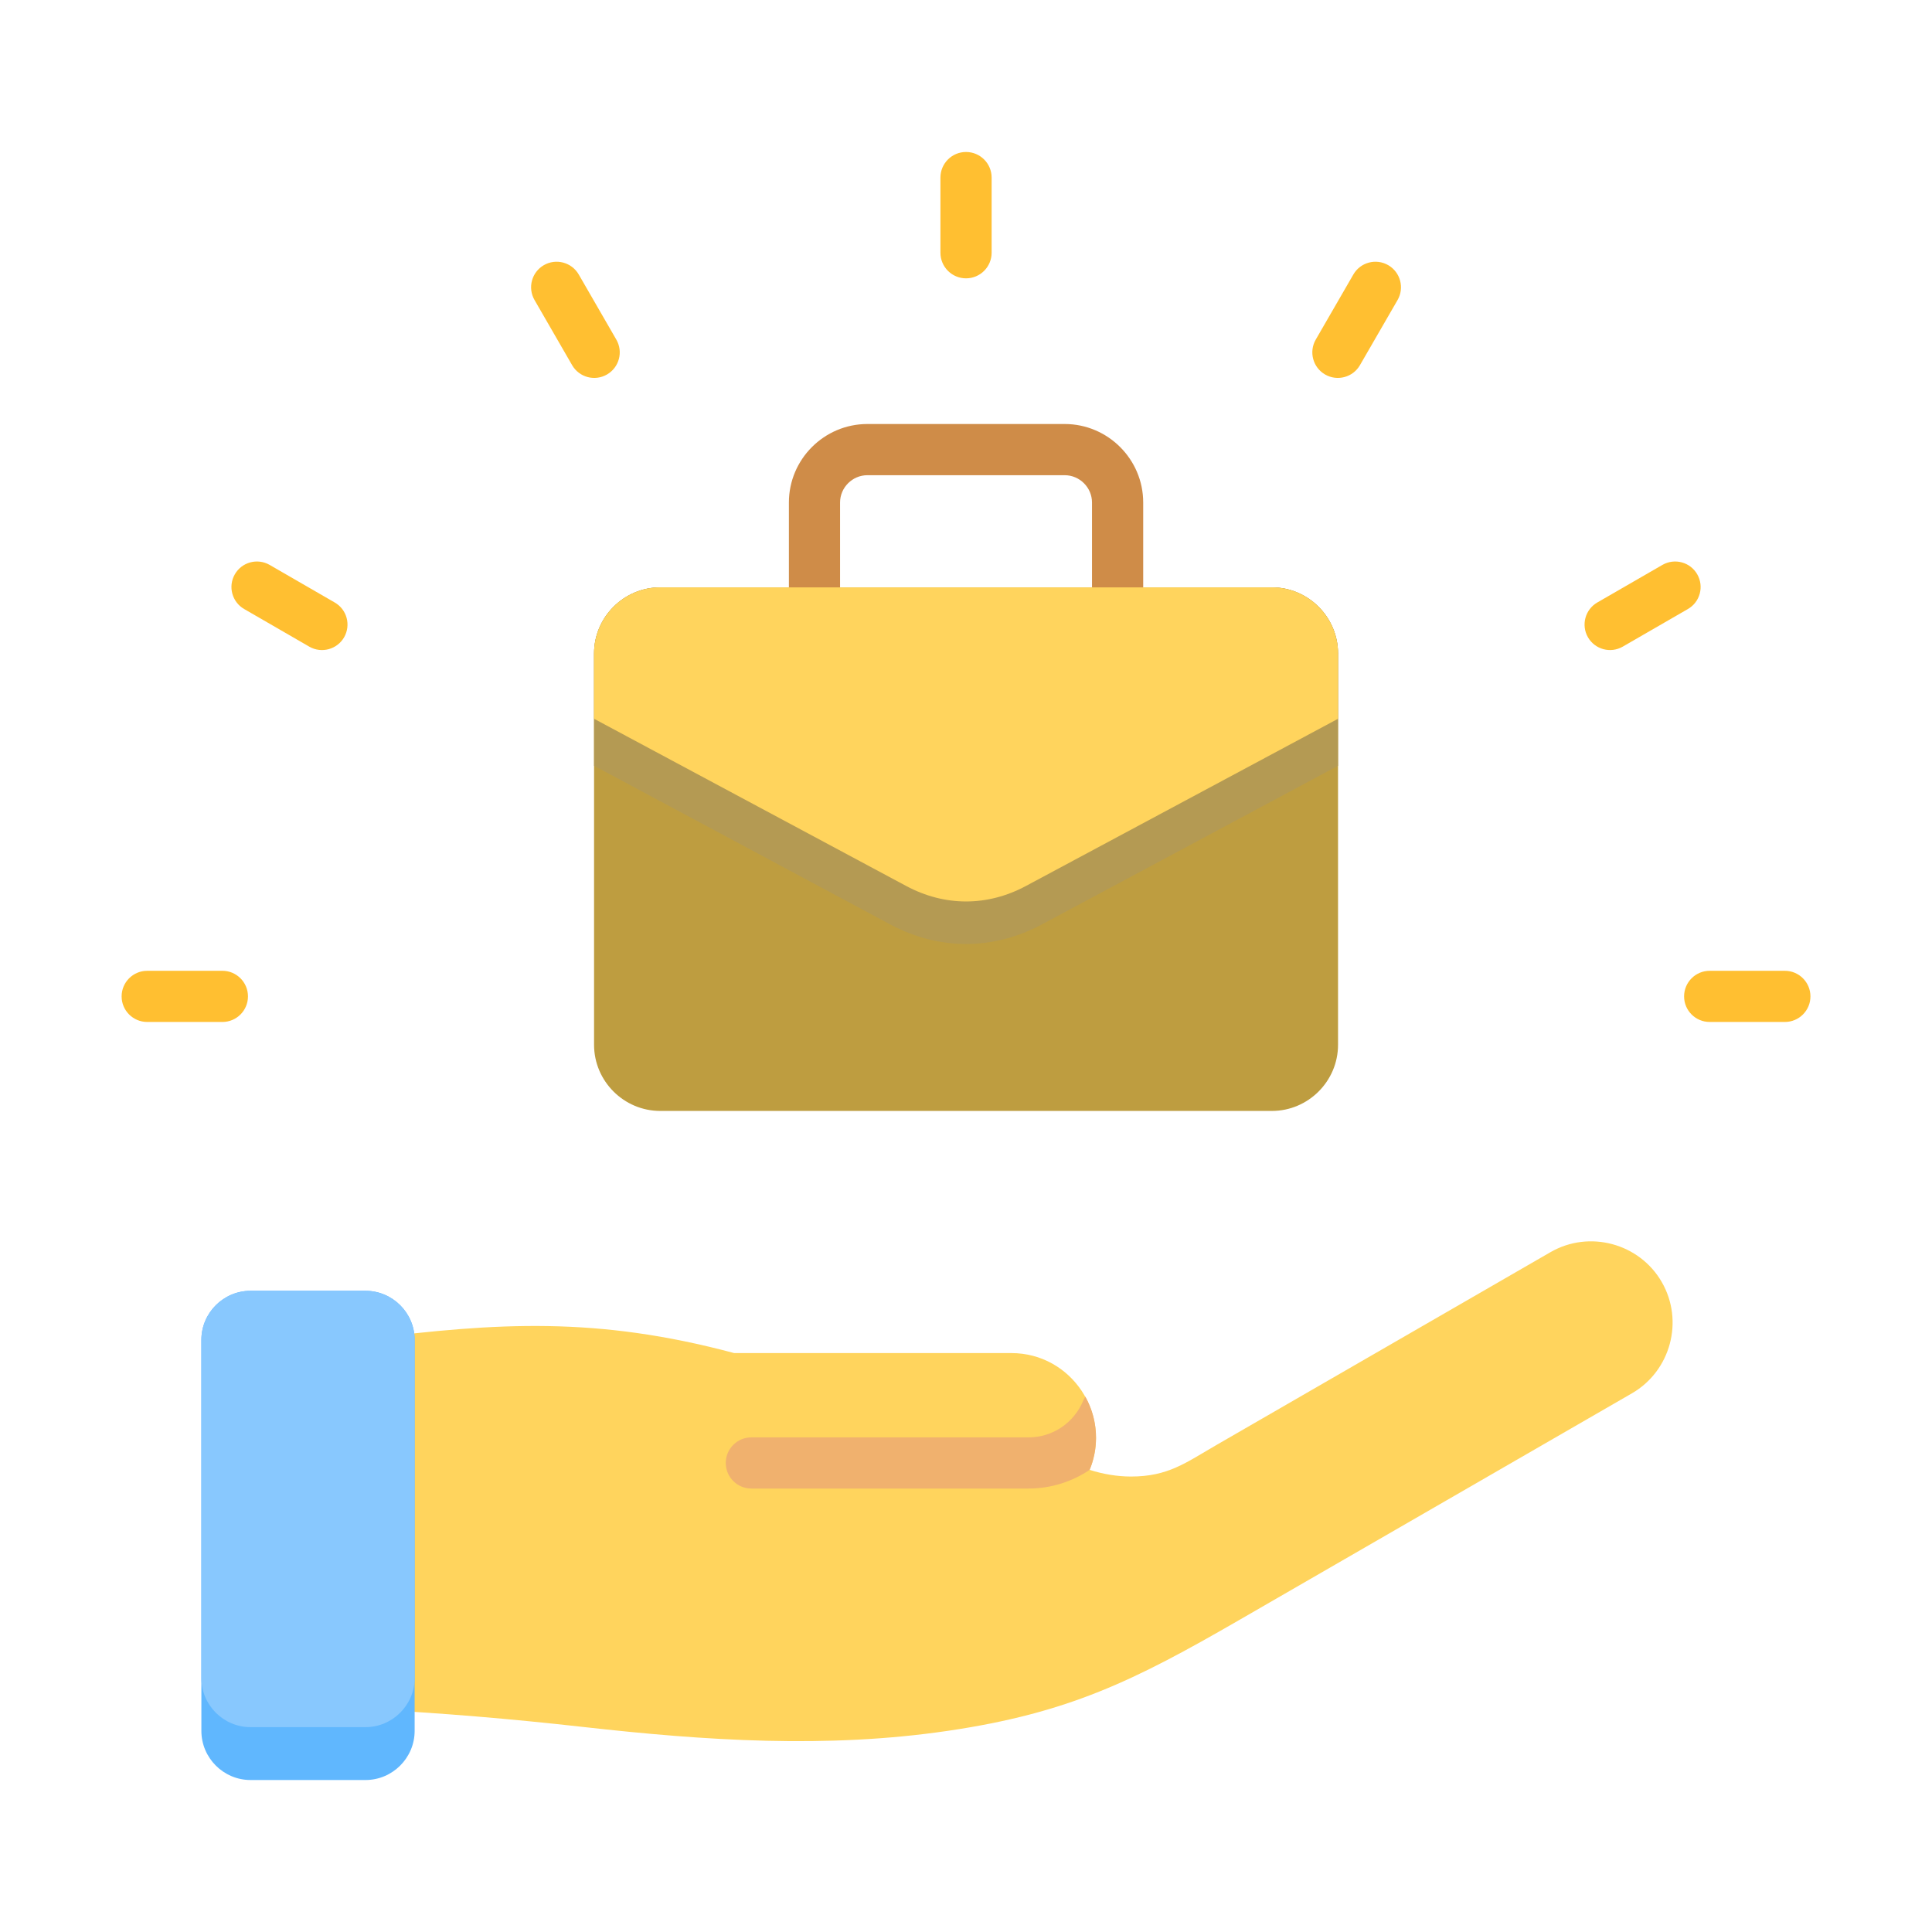<?xml version="1.0"?>
<svg xmlns="http://www.w3.org/2000/svg" width="60" height="60" viewBox="0 0 60 60" fill="none"><path fill-rule="evenodd" clip-rule="evenodd" d="M51.607 39.814C52.303 41.019 51.886 42.575 50.681 43.271L38.477 50.316C35.209 52.204 33.182 53.2 29.441 53.752C25.669 54.308 21.915 54.059 18.118 53.633C15.809 53.374 13.715 53.199 11.391 53.078V41.582C15.465 41.074 18.528 40.879 22.8 42.021H31.409C33.283 42.021 34.546 43.94 33.838 45.648C34.268 45.783 34.696 45.854 35.121 45.855C36.277 45.856 36.827 45.425 37.772 44.879L48.15 38.888C49.355 38.192 50.911 38.609 51.607 39.814Z" fill="#FFD45D"/><path fill-rule="evenodd" clip-rule="evenodd" d="M33.706 43.373C33.918 43.752 34.038 44.187 34.038 44.648C34.038 45.002 33.968 45.339 33.84 45.648C33.294 46.014 32.641 46.228 31.943 46.228H23.334C22.895 46.228 22.539 45.872 22.539 45.433C22.539 44.994 22.895 44.639 23.334 44.639H31.943C32.696 44.639 33.356 44.183 33.639 43.501C33.658 43.456 33.681 43.413 33.706 43.373Z" fill="#F0B16E"/><path fill-rule="evenodd" clip-rule="evenodd" d="M7.78 40.087H11.351C12.19 40.087 12.877 40.773 12.877 41.612V53.754C12.877 54.593 12.19 55.28 11.351 55.28H7.78C6.94 55.28 6.254 54.593 6.254 53.754V41.612C6.254 40.773 6.94 40.087 7.78 40.087Z" fill="#60B7FE"/><path fill-rule="evenodd" clip-rule="evenodd" d="M7.78 40.087H11.351C12.19 40.087 12.877 40.773 12.877 41.612V52.112C12.877 52.951 12.19 53.638 11.351 53.638H7.78C6.94 53.638 6.254 52.951 6.254 52.112V41.612C6.254 40.773 6.94 40.087 7.78 40.087Z" fill="#88C8FE"/><path fill-rule="evenodd" clip-rule="evenodd" d="M20.504 18.241H39.5C40.63 18.241 41.554 19.166 41.554 20.296V32.446C41.554 33.576 40.63 34.501 39.5 34.501H20.504C19.374 34.501 18.449 33.576 18.449 32.446V20.296C18.449 19.166 19.374 18.241 20.504 18.241Z" fill="#BE9D40"/><path fill-rule="evenodd" clip-rule="evenodd" d="M20.504 18.241H39.5C40.63 18.241 41.554 19.166 41.554 20.296V23.782L32.364 28.705C30.843 29.52 29.16 29.52 27.639 28.705L18.449 23.782V20.296C18.449 19.166 19.374 18.241 20.504 18.241Z" fill="#B49A53"/><path fill-rule="evenodd" clip-rule="evenodd" d="M24.5 20.809V15.605C24.5 14.264 25.595 13.168 26.937 13.168H33.065C34.407 13.168 35.503 14.264 35.503 15.605V20.809H33.913V15.605C33.913 15.141 33.53 14.758 33.065 14.758H26.937C26.472 14.758 26.089 15.141 26.089 15.605V20.809H24.5Z" fill="#CF8C48"/><path fill-rule="evenodd" clip-rule="evenodd" d="M20.504 18.241H39.5C40.63 18.241 41.554 19.166 41.554 20.296V22.322L31.861 27.515C30.664 28.156 29.34 28.156 28.143 27.515L18.449 22.322V20.296C18.449 19.166 19.374 18.241 20.504 18.241Z" fill="#FFD45D"/><path fill-rule="evenodd" clip-rule="evenodd" d="M55.43 30.149C55.869 30.149 56.225 30.505 56.225 30.944C56.225 31.383 55.869 31.738 55.43 31.738H53.096C52.657 31.738 52.301 31.383 52.301 30.944C52.301 30.505 52.657 30.149 53.096 30.149H55.43ZM4.572 31.738C4.133 31.738 3.777 31.383 3.777 30.944C3.777 30.505 4.133 30.149 4.572 30.149H6.907C7.345 30.149 7.701 30.505 7.701 30.944C7.701 31.383 7.345 31.738 6.907 31.738H4.572ZM7.585 18.915C7.206 18.698 7.075 18.214 7.293 17.835C7.51 17.456 7.994 17.326 8.373 17.543L10.395 18.711C10.774 18.928 10.904 19.412 10.687 19.791C10.469 20.17 9.985 20.3 9.606 20.083L7.585 18.915ZM16.601 9.319C16.381 8.94 16.51 8.455 16.889 8.235C17.268 8.016 17.753 8.145 17.973 8.524L19.14 10.546C19.36 10.925 19.23 11.41 18.851 11.63C18.472 11.849 17.987 11.72 17.768 11.341L16.601 9.319ZM29.206 5.515C29.206 5.076 29.562 4.72 30.001 4.72C30.44 4.72 30.796 5.076 30.796 5.515V7.849C30.796 8.288 30.44 8.644 30.001 8.644C29.562 8.644 29.206 8.288 29.206 7.849V5.515ZM42.03 8.524C42.249 8.145 42.734 8.016 43.113 8.235C43.492 8.455 43.621 8.94 43.402 9.319L42.234 11.341C42.015 11.72 41.53 11.849 41.151 11.63C40.772 11.41 40.643 10.925 40.862 10.546L42.03 8.524ZM51.629 17.543C52.008 17.326 52.492 17.456 52.709 17.835C52.927 18.214 52.797 18.698 52.417 18.915L50.396 20.082C50.017 20.3 49.533 20.17 49.315 19.791C49.098 19.412 49.228 18.928 49.607 18.71L51.629 17.543Z" fill="#FFBF31"/></svg>
